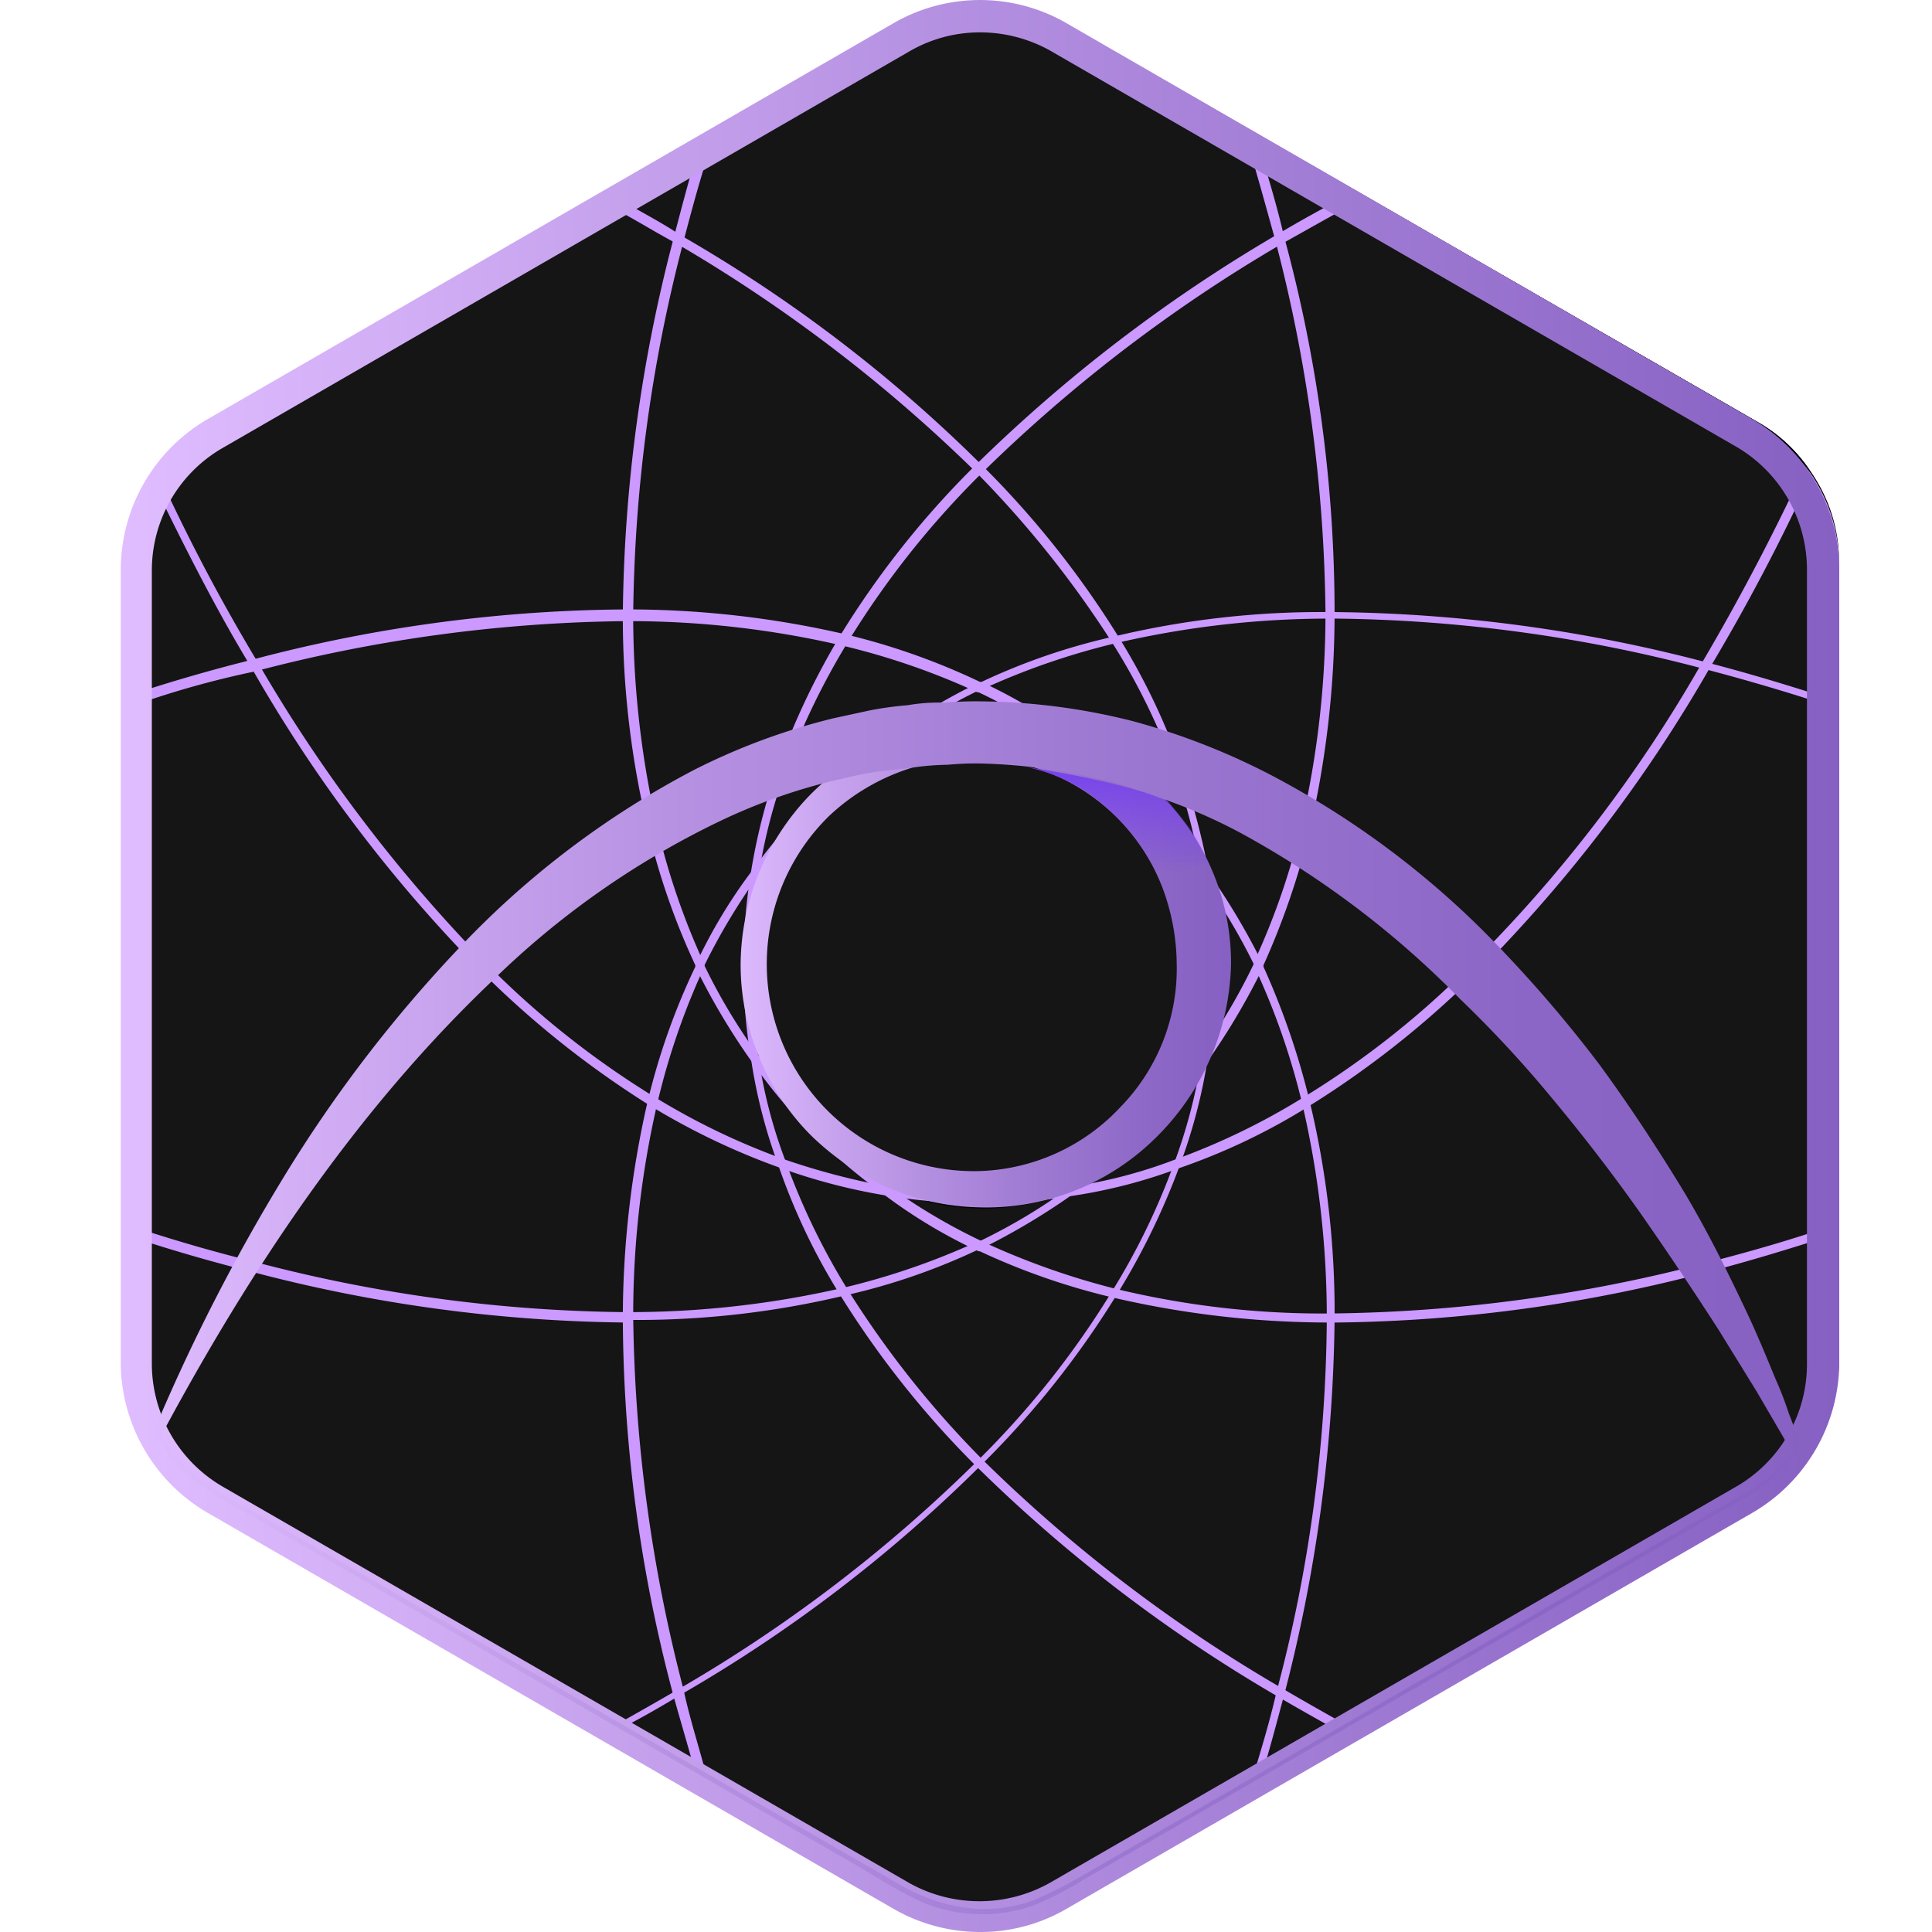 <svg xmlns="http://www.w3.org/2000/svg" width="32" height="32" fill="none"><path fill="#151515" d="M2.107 22.484V9.366a2.572 2.572 0 0 1 1.308-2.25L14.775.557a2.594 2.594 0 0 1 2.614 0l11.36 6.559a2.602 2.602 0 0 1 1.307 2.25v13.139a2.572 2.572 0 0 1-1.307 2.25l-11.36 6.56a2.594 2.594 0 0 1-2.615 0l-11.36-6.56a2.61 2.61 0 0 1-1.307-2.271Z"/><path stroke="#000" stroke-miterlimit="10" stroke-width=".164" d="M30.356 9.345v13.16a2.533 2.533 0 0 1-.493 1.522 2.66 2.66 0 0 1-.814.728l-6.752 3.901-1.521.879-3.108 1.8a2.555 2.555 0 0 1-2.594 0l-3.472-2.014-1.286-.75-6.623-3.816a2.508 2.508 0 0 1-.964-.986 2.572 2.572 0 0 1-.322-1.264V9.345a2.41 2.41 0 0 1 .3-1.18c.23-.443.579-.814 1.008-1.07l6.473-3.752 1.478-.857 3.43-1.972a2.555 2.555 0 0 1 2.593 0l3.065 1.758 1.715.986 6.623 3.815c.337.195.623.466.836.793.28.442.428.955.428 1.479Z"/><path stroke="#000" stroke-miterlimit="10" stroke-width=".164" d="M16.232 19.933a3.88 3.88 0 1 0 0-7.759 3.88 3.88 0 0 0 0 7.759Z"/><path stroke="#000" stroke-miterlimit="10" stroke-width=".164" d="m20.797 29.535-3.13 1.8a2.556 2.556 0 0 1-2.593 0l-3.472-2.014-1.286-.75-6.623-3.816a2.508 2.508 0 0 1-.964-.986 2.572 2.572 0 0 1-.322-1.264V9.345a2.41 2.41 0 0 1 .3-1.18c.23-.443.579-.814 1.008-1.07l6.473-3.752 1.478-.857 3.43-1.972a2.555 2.555 0 0 1 2.593 0l3.065 1.758 1.715.986 6.623 3.815c.337.195.623.466.836.793.298.427.456.936.45 1.457v13.16a2.533 2.533 0 0 1-.493 1.522 2.66 2.66 0 0 1-.815.729l-6.751 3.9-1.522.9Z"/><path fill="#CB99FF" d="M16.232 19.933a9.849 9.849 0 0 1-3.28-.579 11.698 11.698 0 0 1-2.164-1.028 15.89 15.89 0 0 1-2.83-2.25 24.206 24.206 0 0 1-3.793-5.016c-.536-.88-1.029-1.844-1.522-2.851L2.6 8.166l.022-.043A2.66 2.66 0 0 1 3.65 7.03L15.032.45a2.713 2.713 0 0 1 2.679 0l11.38 6.58c.343.214.64.49.88.815l.021.043-.021.042a32.897 32.897 0 0 1-1.65 3.13 24.26 24.26 0 0 1-3.816 5.015 15.688 15.688 0 0 1-2.83 2.25c-.679.425-1.405.77-2.164 1.03-.561.21-1.143.36-1.736.45a9.386 9.386 0 0 1-1.543.128ZM2.772 8.166c.452.961.952 1.898 1.5 2.808a25.196 25.196 0 0 0 3.772 4.973 14.72 14.72 0 0 0 2.808 2.229c.677.415 1.395.76 2.143 1.028.56.193 1.133.343 1.715.45a9.066 9.066 0 0 0 3.044 0 8.093 8.093 0 0 0 1.714-.45 11.358 11.358 0 0 0 2.122-1.029 14.72 14.72 0 0 0 2.808-2.229 23.322 23.322 0 0 0 3.794-4.972 37.588 37.588 0 0 0 1.629-3.086 2.572 2.572 0 0 0-.794-.73L17.648.6a2.537 2.537 0 0 0-2.53 0L3.715 7.18a2.454 2.454 0 0 0-.943.986Z"/><path fill="#CB99FF" d="m10.295 28.656-.043-.021-6.623-3.815a2.585 2.585 0 0 1-1.007-1.029 2.7 2.7 0 0 1-.343-1.308V9.345A2.713 2.713 0 0 1 3.608 7.03l6.558-3.772.043.021c.386.215.75.407 1.072.622a24.097 24.097 0 0 1 4.994 3.815 15.491 15.491 0 0 1 2.25 2.83c.42.674.765 1.393 1.029 2.143.187.546.338 1.105.45 1.671v.065c.086.51.13 1.026.129 1.543-.004.452-.04.903-.107 1.35 0 .064-.022.129-.022.214a9.024 9.024 0 0 1-.45 1.736 11.821 11.821 0 0 1-1.05 2.165 14.97 14.97 0 0 1-2.25 2.83 24.093 24.093 0 0 1-4.995 3.815c-.278.171-.578.343-.943.535l-.021.043Zm-.129-25.205L3.715 7.18c-.415.241-.75.599-.965 1.028a2.37 2.37 0 0 0-.278 1.157v13.16c-.003.429.108.85.321 1.222.222.4.548.734.943.965l6.58 3.793c.343-.193.643-.364.9-.514a24.455 24.455 0 0 0 4.973-3.794 14.718 14.718 0 0 0 2.229-2.808c.416-.67.76-1.38 1.029-2.122a8.83 8.83 0 0 0 .45-1.714.593.593 0 0 0 .021-.193 9.54 9.54 0 0 0 .108-1.329c0-.51-.043-1.019-.13-1.522v-.043a10.09 10.09 0 0 0-.428-1.671 10.74 10.74 0 0 0-1.029-2.122 17.203 17.203 0 0 0-2.271-2.85 25.253 25.253 0 0 0-4.973-3.795c-.322-.171-.665-.385-1.029-.578Z"/><path fill="#CB99FF" d="m22.297 28.742-.042-.022c-.343-.192-.73-.407-1.093-.621a25.043 25.043 0 0 1-4.994-3.815 15.684 15.684 0 0 1-2.25-2.83c-.426-.68-.77-1.406-1.03-2.164a8.83 8.83 0 0 1-.45-1.758 9.365 9.365 0 0 1-.128-1.543 10.03 10.03 0 0 1 .578-3.3 12.27 12.27 0 0 1 1.03-2.165 14.977 14.977 0 0 1 2.25-2.83 25.487 25.487 0 0 1 4.994-3.815 23.16 23.16 0 0 1 1.243-.686l.043-.021 6.665 3.858c.342.213.64.49.88.814a2.7 2.7 0 0 1 .47 1.5v13.16a2.687 2.687 0 0 1-1.35 2.316l-6.816 3.922Zm.15-25.377c-.407.214-.814.45-1.2.664a25.254 25.254 0 0 0-4.972 3.794 14.72 14.72 0 0 0-2.23 2.808 12.028 12.028 0 0 0-1.028 2.122 9.017 9.017 0 0 0-.45 1.736 9.066 9.066 0 0 0 0 3.043c.087.587.238 1.162.45 1.715a11.36 11.36 0 0 0 1.029 2.122 16.182 16.182 0 0 0 2.229 2.808 24.817 24.817 0 0 0 4.972 3.793c.365.215.708.408 1.05.6l6.71-3.879c.304-.178.567-.419.77-.707.315-.429.48-.948.472-1.48V9.345a2.358 2.358 0 0 0-.45-1.414 2.797 2.797 0 0 0-.814-.772l-6.537-3.793Z"/><path fill="#CB99FF" d="M10.359 21.905a25.174 25.174 0 0 1-6.173-.836 28.19 28.19 0 0 1-1.8-.514l-.064-.022V9.345A2.713 2.713 0 0 1 3.65 7.03L15.031.45a2.714 2.714 0 0 1 2.68 0l3.086 1.78v.02c.172.558.343 1.115.472 1.672a23.69 23.69 0 0 1 .836 6.216 15.96 15.96 0 0 1-.408 3.6 12.647 12.647 0 0 1-.771 2.251v.022a11.513 11.513 0 0 1-.922 1.564c-.043.065-.107.129-.15.193v.043h-.043c-.253.33-.525.645-.814.943-.172.172-.365.343-.536.493-.207.19-.43.362-.665.515-.489.347-1.005.656-1.543.921h-.021c-.712.34-1.46.599-2.23.772a14.79 14.79 0 0 1-3.6.407c-.021.043-.021.043-.043.043Zm-7.887-1.5a26.07 26.07 0 0 0 1.736.493c2.007.534 4.074.815 6.151.835h.043a15.773 15.773 0 0 0 3.58-.407 11.862 11.862 0 0 0 2.228-.771h.022a9.583 9.583 0 0 0 1.5-.9c.233-.148.448-.32.643-.515.172-.15.343-.3.536-.493.29-.29.561-.599.814-.922v-.021l.022-.043.128-.193a9.81 9.81 0 0 0 .9-1.521v-.022c.331-.716.59-1.462.772-2.229.272-1.166.409-2.36.407-3.558a25.174 25.174 0 0 0-.835-6.173c-.15-.536-.3-1.093-.472-1.65L17.625.557a2.538 2.538 0 0 0-2.53 0L3.716 7.18c-.415.242-.75.6-.965 1.029a2.37 2.37 0 0 0-.278 1.157v11.039Z"/><path fill="#CB99FF" d="M16.382 31.764a2.785 2.785 0 0 1-1.35-.364l-3.515-2.015v-.022c-.129-.471-.258-.9-.365-1.286a24.498 24.498 0 0 1-.836-6.215c-.001-1.212.136-2.42.407-3.601.184-.776.45-1.53.794-2.25v-.022a8.643 8.643 0 0 1 .921-1.543 10.6 10.6 0 0 1 1.008-1.2c.37-.37.771-.707 1.2-1.008a11.186 11.186 0 0 1 1.543-.921h.021a10.52 10.52 0 0 1 2.23-.772 14.746 14.746 0 0 1 3.6-.407h.086c2.077.023 4.143.304 6.151.836.665.171 1.372.385 2.1.621l.065.022v10.93a2.687 2.687 0 0 1-1.35 2.315l-11.381 6.58a3.19 3.19 0 0 1-1.33.322Zm-4.715-2.486 3.45 1.993a2.538 2.538 0 0 0 2.53 0l11.38-6.58a2.46 2.46 0 0 0 .772-.707c.315-.429.48-.948.472-1.48V11.682a34.458 34.458 0 0 0-2.036-.6 24.684 24.684 0 0 0-6.109-.836h-.086a15.581 15.581 0 0 0-3.558.407c-.766.183-1.513.441-2.229.772h-.021a9.59 9.59 0 0 0-1.5.9c-.417.299-.811.628-1.18.986a8.458 8.458 0 0 0-.985 1.179c-.34.474-.642.976-.9 1.5v.021c-.331.716-.59 1.463-.772 2.23a15.58 15.58 0 0 0-.407 3.557 25.47 25.47 0 0 0 .836 6.195c.085.407.214.814.343 1.286Z"/><path fill="#CB99FF" d="M16.382 31.764a2.786 2.786 0 0 1-1.35-.364L3.65 24.82a2.585 2.585 0 0 1-1.007-1.03 2.7 2.7 0 0 1-.343-1.306V11.466l.064-.022a28.191 28.191 0 0 1 1.8-.514 24.627 24.627 0 0 1 6.216-.836 15.96 15.96 0 0 1 3.601.407c.777.184 1.531.45 2.25.793h.022a8.65 8.65 0 0 1 1.544.922c.04.022.076.05.107.086.385.281.75.59 1.093.921.37.37.707.772 1.007 1.2.012.012.02.027.022.043.339.484.64.992.9 1.522v.022c.327.724.586 1.477.771 2.25a14.95 14.95 0 0 1 .408 3.6 25.64 25.64 0 0 1-.836 6.217c-.129.471-.257.986-.429 1.5v.021l-3.15 1.822a2.77 2.77 0 0 1-1.308.343ZM2.472 11.595v10.91c-.003.428.108.85.321 1.222.222.4.548.733.943.964l11.381 6.58a2.537 2.537 0 0 0 2.53 0l3.086-1.779c.15-.493.3-.986.407-1.457.542-2.02.823-4.102.836-6.195a15.587 15.587 0 0 0-.407-3.558 11.877 11.877 0 0 0-.772-2.229v-.021a9.979 9.979 0 0 0-.879-1.479l-.021-.021a9.908 9.908 0 0 0-.986-1.18c-.336-.33-.694-.638-1.072-.92-.042-.022-.064-.065-.107-.065a9.798 9.798 0 0 0-1.522-.9h-.021a11.873 11.873 0 0 0-2.23-.772 15.58 15.58 0 0 0-3.557-.407h-.043a25.012 25.012 0 0 0-6.151.836 15.29 15.29 0 0 0-1.736.471Z"/><path fill="#CB99FF" d="M22.148 21.905h-.086a15.817 15.817 0 0 1-3.601-.407 11.355 11.355 0 0 1-2.23-.772h-.02a8.643 8.643 0 0 1-1.544-.921 10.671 10.671 0 0 1-1.2-1.008 9.047 9.047 0 0 1-1.007-1.2 11.276 11.276 0 0 1-.922-1.543v-.022a11.595 11.595 0 0 1-.793-2.25 14.936 14.936 0 0 1-.429-3.601c.02-2.099.301-4.186.836-6.216.129-.493.257-.986.407-1.479v-.021L15.032.45a2.713 2.713 0 0 1 2.679 0l11.38 6.58c.343.214.64.49.88.815a2.7 2.7 0 0 1 .471 1.5v11.081l-.064.022c-.729.235-1.436.45-2.1.621-2.001.532-4.06.812-6.13.836Zm-5.895-1.35c.716.334 1.463.6 2.23.793 1.17.283 2.373.42 3.579.407a25.47 25.47 0 0 0 6.194-.836c.664-.172 1.35-.364 2.036-.6V9.345a2.357 2.357 0 0 0-.45-1.415 2.797 2.797 0 0 0-.814-.771L17.646.6a2.537 2.537 0 0 0-2.529 0l-3.386 1.95c-.15.472-.279.944-.407 1.437a25.2 25.2 0 0 0-.836 6.194 15.586 15.586 0 0 0 .407 3.558c.183.767.441 1.513.771 2.229v.021c.254.527.556 1.029.9 1.5.3.418.629.812.987 1.18.362.363.756.693 1.178.985.48.346.989.647 1.522.9Z"/><path fill="url(#a)" d="M16.232 32c-.504-.001-1-.134-1.436-.386l-11.36-6.559A2.89 2.89 0 0 1 2 22.57V9.43a2.89 2.89 0 0 1 1.436-2.486L14.796.386a2.866 2.866 0 0 1 2.872 0l11.36 6.558a2.89 2.89 0 0 1 1.436 2.486v13.14a2.889 2.889 0 0 1-1.436 2.485l-11.36 6.559a2.828 2.828 0 0 1-1.436.386Zm0-31.464c-.415 0-.822.11-1.18.321L3.694 7.416a2.34 2.34 0 0 0-1.179 2.036V22.59a2.357 2.357 0 0 0 1.18 2.037l11.359 6.558a2.386 2.386 0 0 0 2.336 0l11.36-6.558a2.342 2.342 0 0 0 1.179-2.037V9.43a2.358 2.358 0 0 0-1.18-2.036L17.39.836a2.388 2.388 0 0 0-1.157-.3Z"/><path fill="url(#b)" d="M20.39 15.968a4.164 4.164 0 0 1-1.286 2.915 3.987 3.987 0 0 1-2.915 1.114 4.047 4.047 0 0 1-1.522-.343 4.322 4.322 0 0 1-1.264-.878 3.915 3.915 0 0 1-.836-1.286 3.985 3.985 0 0 1-.3-1.5 4.072 4.072 0 0 1 1.136-2.809 4.147 4.147 0 0 1 2.807-1.243 4.038 4.038 0 0 1 2.915 1.136 3.901 3.901 0 0 1 1.265 2.894Zm-.9 0a3.67 3.67 0 0 0-.236-1.265 3.347 3.347 0 0 0-3.044-2.143 3.52 3.52 0 0 0-2.465.943 3.43 3.43 0 0 0 2.465 5.894 3.33 3.33 0 0 0 2.358-1.071 3.28 3.28 0 0 0 .922-2.358Z"/><path fill="url(#c)" d="M29.8 24.027c-.022.021-.022.043-.044.085l-.043.043-.085.086c-.052.063-.11.12-.172.172a4.697 4.697 0 0 1-.386.3c-.278.171-.578.321-.857.493l-1.715.986-3.408 1.971-3.407 1.972-1.715.986c-.28.176-.573.326-.879.45-.317.106-.652.15-.986.129a2.48 2.48 0 0 1-.964-.257c-.3-.15-.579-.322-.858-.493l-1.714-.986-3.408-1.972L5.75 26.02l-1.715-.986a5.015 5.015 0 0 1-.836-.536 2.808 2.808 0 0 1-.643-.771l-.021-.022.021-.021a31.36 31.36 0 0 1 2.165-4.223 22.602 22.602 0 0 1 2.915-3.793 14.759 14.759 0 0 1 3.858-2.915 10.694 10.694 0 0 1 2.315-.857l.6-.13a5.65 5.65 0 0 1 .621-.085 3.09 3.09 0 0 1 .622-.043c.207-.018.414-.025.622-.021.831.01 1.658.118 2.465.321.802.215 1.578.517 2.314.9a14.582 14.582 0 0 1 3.88 2.958c.555.585 1.078 1.2 1.564 1.844.472.643.922 1.328 1.33 1.993.407.664.77 1.393 1.114 2.122.171.364.321.729.471 1.093.081.182.153.368.215.557l.107.279.064.15v.193Zm-.108 0-.086-.107c-.021-.043-.043-.065-.064-.108l-.15-.257-.3-.514-.622-1.008a61.618 61.618 0 0 0-1.307-1.95 29.927 29.927 0 0 0-1.415-1.843 19.516 19.516 0 0 0-1.564-1.693 15.38 15.38 0 0 0-3.623-2.744 8.926 8.926 0 0 0-1.029-.472 15.678 15.678 0 0 0-1.071-.364 9.464 9.464 0 0 0-2.208-.321 4.844 4.844 0 0 0-.557.021 4.518 4.518 0 0 0-.557.043l-.558.064a5.094 5.094 0 0 0-.557.107 9.557 9.557 0 0 0-2.122.73 14.144 14.144 0 0 0-3.75 2.636c-2.252 2.143-4.01 4.78-5.489 7.543v-.043c.153.285.365.533.622.729.26.2.54.373.836.514l1.715.986 3.408 1.972 3.407 1.972 1.715.986c.279.15.557.343.857.471.292.131.604.211.922.236.32.022.64-.021.943-.128a6.41 6.41 0 0 0 .858-.43l1.714-.985 3.408-1.972 3.408-1.972 1.715-.986c.278-.171.578-.321.857-.493.134-.093.262-.193.386-.3l.171-.171.086-.086.043-.043c-.064-.021-.043-.021-.043-.021Z"/><path fill="url(#d)" d="M17.025 12.71c.512.074 1.02.174 1.522.3.27.065.535.151.793.257 0 0 .278.322.407.515.103.165.196.337.278.514l-.857.193a3.159 3.159 0 0 0-.75-1.029 2.835 2.835 0 0 0-1.393-.75Z"/><defs><linearGradient id="a" x1="2" x2="30.463" y1="16" y2="16" gradientUnits="userSpaceOnUse"><stop stop-color="#E0BDFF"/><stop offset="1" stop-color="#8660C2"/></linearGradient><linearGradient id="b" x1="12.02" x2="20.396" y1="15.97" y2="15.97" gradientUnits="userSpaceOnUse"><stop stop-color="#E0BDFF"/><stop offset=".23" stop-color="#C5A1ED"/><stop offset=".56" stop-color="#A37ED5"/><stop offset=".83" stop-color="#8E68C7"/><stop offset="1" stop-color="#8660C2"/></linearGradient><linearGradient id="c" x1="2.009" x2="30.358" y1="21.658" y2="21.658" gradientUnits="userSpaceOnUse"><stop stop-color="#E0BDFF"/><stop offset=".03" stop-color="#DCB8FC"/><stop offset=".32" stop-color="#B792E3"/><stop offset=".59" stop-color="#9C77D1"/><stop offset=".82" stop-color="#8C66C6"/><stop offset="1" stop-color="#8660C2"/></linearGradient><linearGradient id="d" x1="18.525" x2="18.525" y1="12.701" y2="14.493" gradientUnits="userSpaceOnUse"><stop stop-color="#7541ED" stop-opacity=".98"/><stop offset="1" stop-color="#7540EE" stop-opacity="0"/></linearGradient></defs></svg>